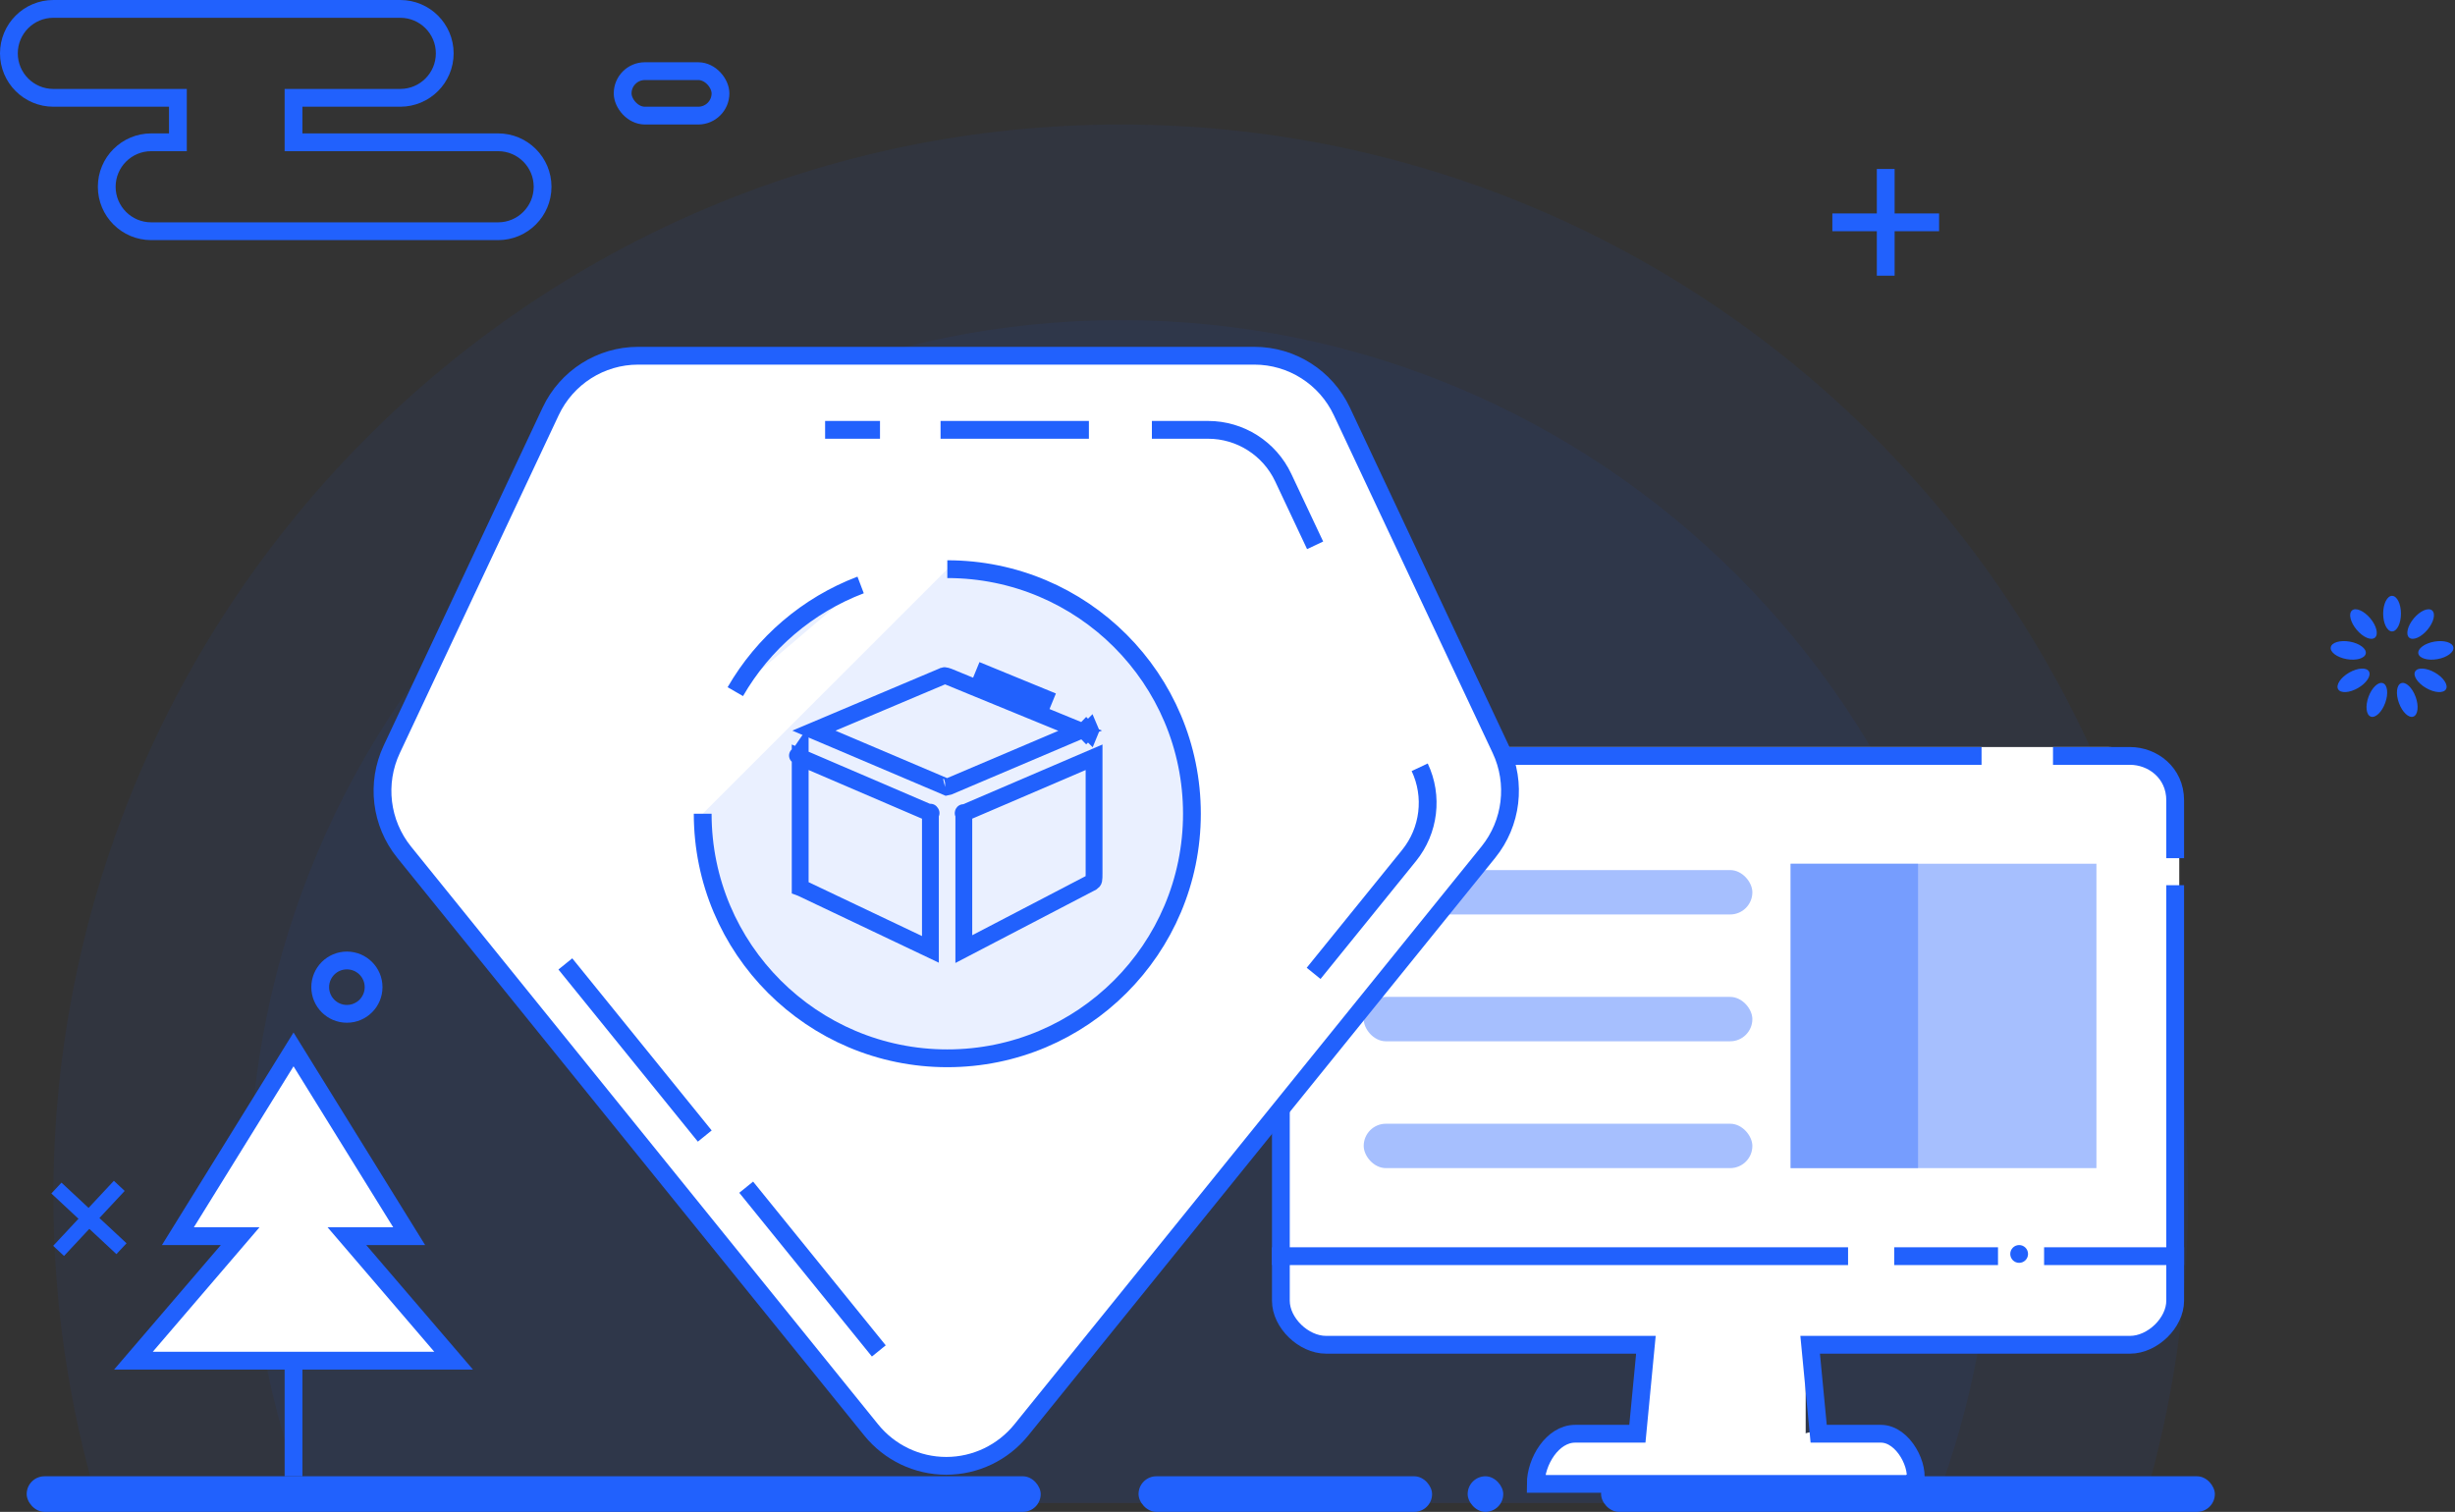 <?xml version="1.0" encoding="UTF-8"?>
<svg width="276px" height="170px" viewBox="0 0 276 170" version="1.1" xmlns="http://www.w3.org/2000/svg" xmlns:xlink="http://www.w3.org/1999/xlink">
    <rect x="0" y="0" width="276" height="170" fill="#333333" stroke="none"/>
    <!-- Generator: Sketch 53.2 (72643) - https://sketchapp.com -->
    <title>编组 19</title>
    <desc>Created with Sketch.</desc>
    <g id="页面1" stroke="none" stroke-width="1" fill="none" fill-rule="evenodd">
        <g id="医疗" transform="translate(-254, -1665)">
            <g id="编组-19" transform="translate(254, 1665)">
                <g id="编组-18">
                    <g id="编组-17" transform="translate(261, 67)" fill="#2161FD">
                        <ellipse id="椭圆形" cx="7.924" cy="2" rx="1" ry="2"></ellipse>
                        <g id="编组-12" transform="translate(0, 0.17)">
                            <ellipse id="椭圆形" transform="translate(11.138, 3) rotate(40) translate(-11.138, -3) " cx="11.138" cy="3" rx="1" ry="2"></ellipse>
                            <ellipse id="椭圆形" transform="translate(12.848, 5.962) rotate(80) translate(-12.848, -5.962) " cx="12.848" cy="5.962" rx="1" ry="2"></ellipse>
                            <ellipse id="椭圆形" transform="translate(12.254, 9.33) rotate(120) translate(-12.254, -9.33) " cx="12.254" cy="9.33" rx="1" ry="2"></ellipse>
                            <ellipse id="椭圆形" transform="translate(9.634, 11.529) rotate(160) translate(-9.634, -11.529) " cx="9.634" cy="11.529" rx="1" ry="2"></ellipse>
                            <ellipse id="椭圆形" transform="translate(6.214, 11.529) rotate(200) translate(-6.214, -11.529) " cx="6.214" cy="11.529" rx="1" ry="2"></ellipse>
                            <ellipse id="椭圆形" transform="translate(3.594, 9.33) rotate(240) translate(-3.594, -9.33) " cx="3.594" cy="9.33" rx="1" ry="2"></ellipse>
                            <ellipse id="椭圆形" transform="translate(3, 5.962) rotate(280) translate(-3, -5.962) " cx="3" cy="5.962" rx="1" ry="2"></ellipse>
                            <ellipse id="椭圆形" transform="translate(4.71, 3) rotate(320) translate(-4.71, -3) " cx="4.71" cy="3" rx="1" ry="2"></ellipse>
                        </g>
                    </g>
                    <path d="M33,16 L33,11 L45,11 C47.761,11 50,8.761 50,6 C50,3.239 47.761,1 45,1 L6,1 C3.239,1 1,3.239 1,6 C1,8.761 3.239,11 6,11 L20,11 L20,16 L17,16 C14.239,16 12,18.239 12,21 C12,23.761 14.239,26 17,26 L56,26 C58.761,26 61,23.761 61,21 C61,18.239 58.761,16 56,16 L33,16 Z" id="形状结合" stroke="#2161FD" stroke-width="2"></path>
                    <rect id="矩形复制-36" stroke="#2161FD" stroke-width="2" x="70" y="8" width="11" height="5" rx="2.5"></rect>
                    <circle id="椭圆形" stroke="#2161FD" stroke-width="2" cx="39" cy="111" r="3"></circle>
                    <g id="编组-9" transform="translate(206, 19)" fill="#2161FD">
                        <rect id="矩形" transform="translate(6, 6) rotate(90) translate(-6, -6) " x="0" y="5" width="12" height="2"></rect>
                        <rect id="矩形" x="0" y="5" width="12" height="2"></rect>
                    </g>
                    <g id="编组-9复制" transform="translate(10, 137) rotate(43) translate(-10, -137) translate(5, 132)" fill="#2161FD">
                        <rect id="矩形" transform="translate(5, 5) rotate(90) translate(-5, -5) " x="0" y="4.167" width="10" height="1.667"></rect>
                        <rect id="矩形" x="0" y="4.167" width="10" height="1.667"></rect>
                    </g>
                    <path d="M10.991,169 C7.744,158.07 6,146.49 6,134.5 C6,67.95 59.726,14 126,14 C192.274,14 246,67.95 246,134.5 C246,146.49 244.256,158.07 241.009,169 L10.991,169 Z" id="形状结合" fill-opacity="0.06" fill="#2161FD"></path>
                    <path d="M34.435,169 C30.277,158.13 28,146.331 28,134 C28,79.876 71.876,36 126,36 C180.124,36 224,79.876 224,134 C224,146.331 221.722,158.13 217.565,169 L34.435,169 Z" id="形状结合" fill-opacity="0.06" fill="#2161FD"></path>
                    <g id="编组-16" transform="translate(3, 166)" fill="#2161FD">
                        <rect id="矩形" x="0" y="0" width="114" height="4" rx="2"></rect>
                        <rect id="矩形复制-32" x="177" y="0" width="69" height="4" rx="2"></rect>
                        <rect id="矩形复制-30" x="125" y="0" width="33" height="4" rx="2"></rect>
                        <rect id="矩形复制-31" x="162" y="0" width="4" height="4" rx="2"></rect>
                    </g>
                    <g id="树" transform="translate(15, 118)">
                        <rect id="矩形" fill="#2161FD" x="17" y="35" width="2" height="13"></rect>
                        <path d="M24,21 L36,35 L0,35 L12,21 L5,21 L18,0 L31,21 L24,21 Z" id="形状结合" stroke="#2161FD" stroke-width="2" fill="#FFFFFF"></path>
                    </g>
                    <g id="官网" transform="translate(144, 84)">
                        <g id="wangzhan-2">
                            <rect id="矩形" fill="#FFFFFF" x="40" y="67" width="19" height="16"></rect>
                            <rect id="矩形" fill="#FFFFFF" x="29" y="77" width="14" height="6" rx="3"></rect>
                            <rect id="矩形" fill="#FFFFFF" x="57" y="77" width="14" height="6" rx="3"></rect>
                            <rect id="矩形" fill="#FFFFFF" x="0" y="0" width="101" height="68" rx="8"></rect>
                            <path d="M78.774,1 C62.538,1 38.184,1 5.713,1 C2.559,1 0,2.864 0,6.002 L0,62.254 C0,64.756 2.559,67.211 5.073,67.211 L41.039,67.211 L40.08,77.216 L33.088,77.216 C30.528,77.216 28.655,80.353 28.655,82.855 L71.248,82.855 C71.888,80.99 70.014,77.216 67.455,77.216 L60.462,77.216 L59.503,67.211 L95.469,67.211 C97.983,67.211 100.542,64.756 100.542,62.254 C100.542,38.424 100.542,22.851 100.542,15.536 M100.542,12.497 C100.542,11.054 100.542,8.889 100.542,6.002 C100.542,2.864 97.983,1 95.469,1 L95.469,1 C91.383,1 88.495,1 86.806,1" id="形状" stroke="#2161FD" stroke-width="2" fill-rule="nonzero"></path>
                        </g>
                        <path d="M0,57.25 L62.766,57.25" id="路径" stroke="#2161FD" stroke-width="2" stroke-linecap="square"></path>
                        <path d="M69.955,57.25 L79.623,57.25" id="路径" stroke="#2161FD" stroke-width="2" stroke-linecap="square"></path>
                        <path d="M86.804,57.25 L100.542,57.25" id="路径" stroke="#2161FD" stroke-width="2" stroke-linecap="square"></path>
                        <circle id="椭圆形" fill="#2161FD" cx="83" cy="57" r="1"></circle>
                        <g id="编组" transform="translate(9.312, 13.122)">
                            <rect id="矩形" fill="#A6BFFE" x="0" y="0.713" width="43.695" height="4.991" rx="2.496"></rect>
                            <rect id="矩形复制-33" fill="#A6BFFE" x="0" y="14.974" width="43.695" height="4.991" rx="2.496"></rect>
                            <rect id="矩形复制-34" fill="#A6BFFE" x="0" y="29.235" width="43.695" height="4.991" rx="2.496"></rect>
                            <rect id="矩形" fill="#A6BFFE" x="47.993" y="0" width="34.383" height="34.226"></rect>
                            <rect id="矩形" fill-opacity="0.535" fill="#4D80FD" x="47.993" y="0" width="14.326" height="34.226"></rect>
                        </g>
                    </g>
                    <g id="pinpai" transform="translate(43, 40)" stroke="#2161FD">
                        <path d="M98.025,0 L28.737,0 C24.531,6.48730484e-05 20.702,2.438 18.904,6.261 L1.043,44.254 C-0.745,48.059 -0.204,52.559 2.436,55.825 L54.94,120.787 C57.006,123.342 60.106,124.826 63.381,124.826 C66.656,124.826 69.756,123.342 71.822,120.787 L124.326,55.82 C126.966,52.553 127.507,48.054 125.718,44.249 L107.858,6.261 C106.06,2.438 102.231,6.48730484e-05 98.025,0 Z" id="路径" stroke-width="2" fill="#FFFFFF" fill-rule="nonzero"></path>
                        <path d="M20.559,68.387 C23.915,72.531 27.99,77.563 32.784,83.483 C33.895,84.855 35.044,86.274 36.232,87.741 M40.89,93.493 C45.387,99.046 50.357,105.184 55.8,111.905 M104.682,69.449 C107.066,66.504 110.643,62.087 115.412,56.197 C117.68,53.396 118.145,49.538 116.608,46.275 M104.851,21.318 C104.054,19.625 102.858,17.087 101.264,13.702 C99.719,10.424 96.429,8.333 92.816,8.333 C90.464,8.333 88.359,8.333 86.5,8.333 M79.418,8.333 C73.2,8.333 67.641,8.333 62.741,8.333 M55.932,8.333 C53.692,8.333 51.636,8.333 49.762,8.333" id="形状" stroke-width="2" fill-rule="nonzero"></path>
                        <path d="M53.755,25.776 C47.791,28.037 42.818,32.312 39.667,37.771 M36,51.5 C36,66.688 48.312,79 63.5,79 C78.688,79 91,66.688 91,51.5 C91,36.312 78.688,24 63.5,24" id="形状" stroke-width="2" fill-opacity="0.234" fill="#A6BFFE"></path>
                        <g id="baozhuang" transform="translate(46, 35)" fill-rule="nonzero" stroke-width="1.892">
                            <path d="M20.914,2.436 L21.632,0.685 L28.474,3.493 L27.756,5.244 C24.861,4.056 24.861,4.056 23.077,3.324 C21.92,2.849 21.92,2.849 20.914,2.436 Z M2.504,7.157 L17.381,13.481 C17.495,13.449 17.607,13.427 17.728,13.415 L32.436,7.164 C31.916,6.951 31.74,6.878 31.174,6.646 L17.646,1.093 C17.167,0.933 17.186,0.933 16.916,1.066 L2.504,7.157 Z M17.251,13.52 C17.25,13.52 17.25,13.52 17.25,13.52 C17.251,13.52 17.251,13.52 17.256,13.519 Z M33.503,6.97 L33.586,7.165 L33.51,7.35 L33.317,7.157 L33.503,6.97 Z M33.317,7.157 L33.112,6.951 C32.974,7.089 32.974,7.225 33.112,7.363 L33.317,7.157 Z" id="形状"></path>
                            <path d="M19.356,31.721 L33.762,24.211 C33.993,24.054 33.998,23.996 33.998,23.17 L33.998,10.149 L19.407,16.409 C19.263,16.457 19.257,16.46 19.308,16.376 C19.357,16.295 19.356,16.302 19.356,16.44 L19.356,31.721 Z" id="路径"></path>
                            <path d="M0.712,9.932 L0.712,9.959 C0.651,9.959 0.628,9.961 0.69,9.94 C0.698,9.938 0.705,9.935 0.712,9.932 Z M0.957,9.777 C0.958,9.776 0.959,9.775 0.96,9.774 L0.96,9.87 L0.914,9.916 C0.932,9.897 0.95,9.852 0.957,9.777 Z M0.96,10.149 L0.96,24.807 C0.975,24.813 0.992,24.818 1.01,24.825 L1.118,24.868 C4.599,26.522 4.599,26.522 6.813,27.575 C9.387,28.798 9.387,28.798 13.077,30.552 C14.115,31.045 14.244,31.106 15.601,31.752 L15.601,16.44 C15.601,16.302 15.6,16.295 15.65,16.376 C15.7,16.46 15.695,16.457 15.55,16.409 L15.475,16.381 L0.96,10.149 Z" id="路径"></path>
                        </g>
                    </g>
                </g>
            </g>
        </g>
    </g>
</svg>